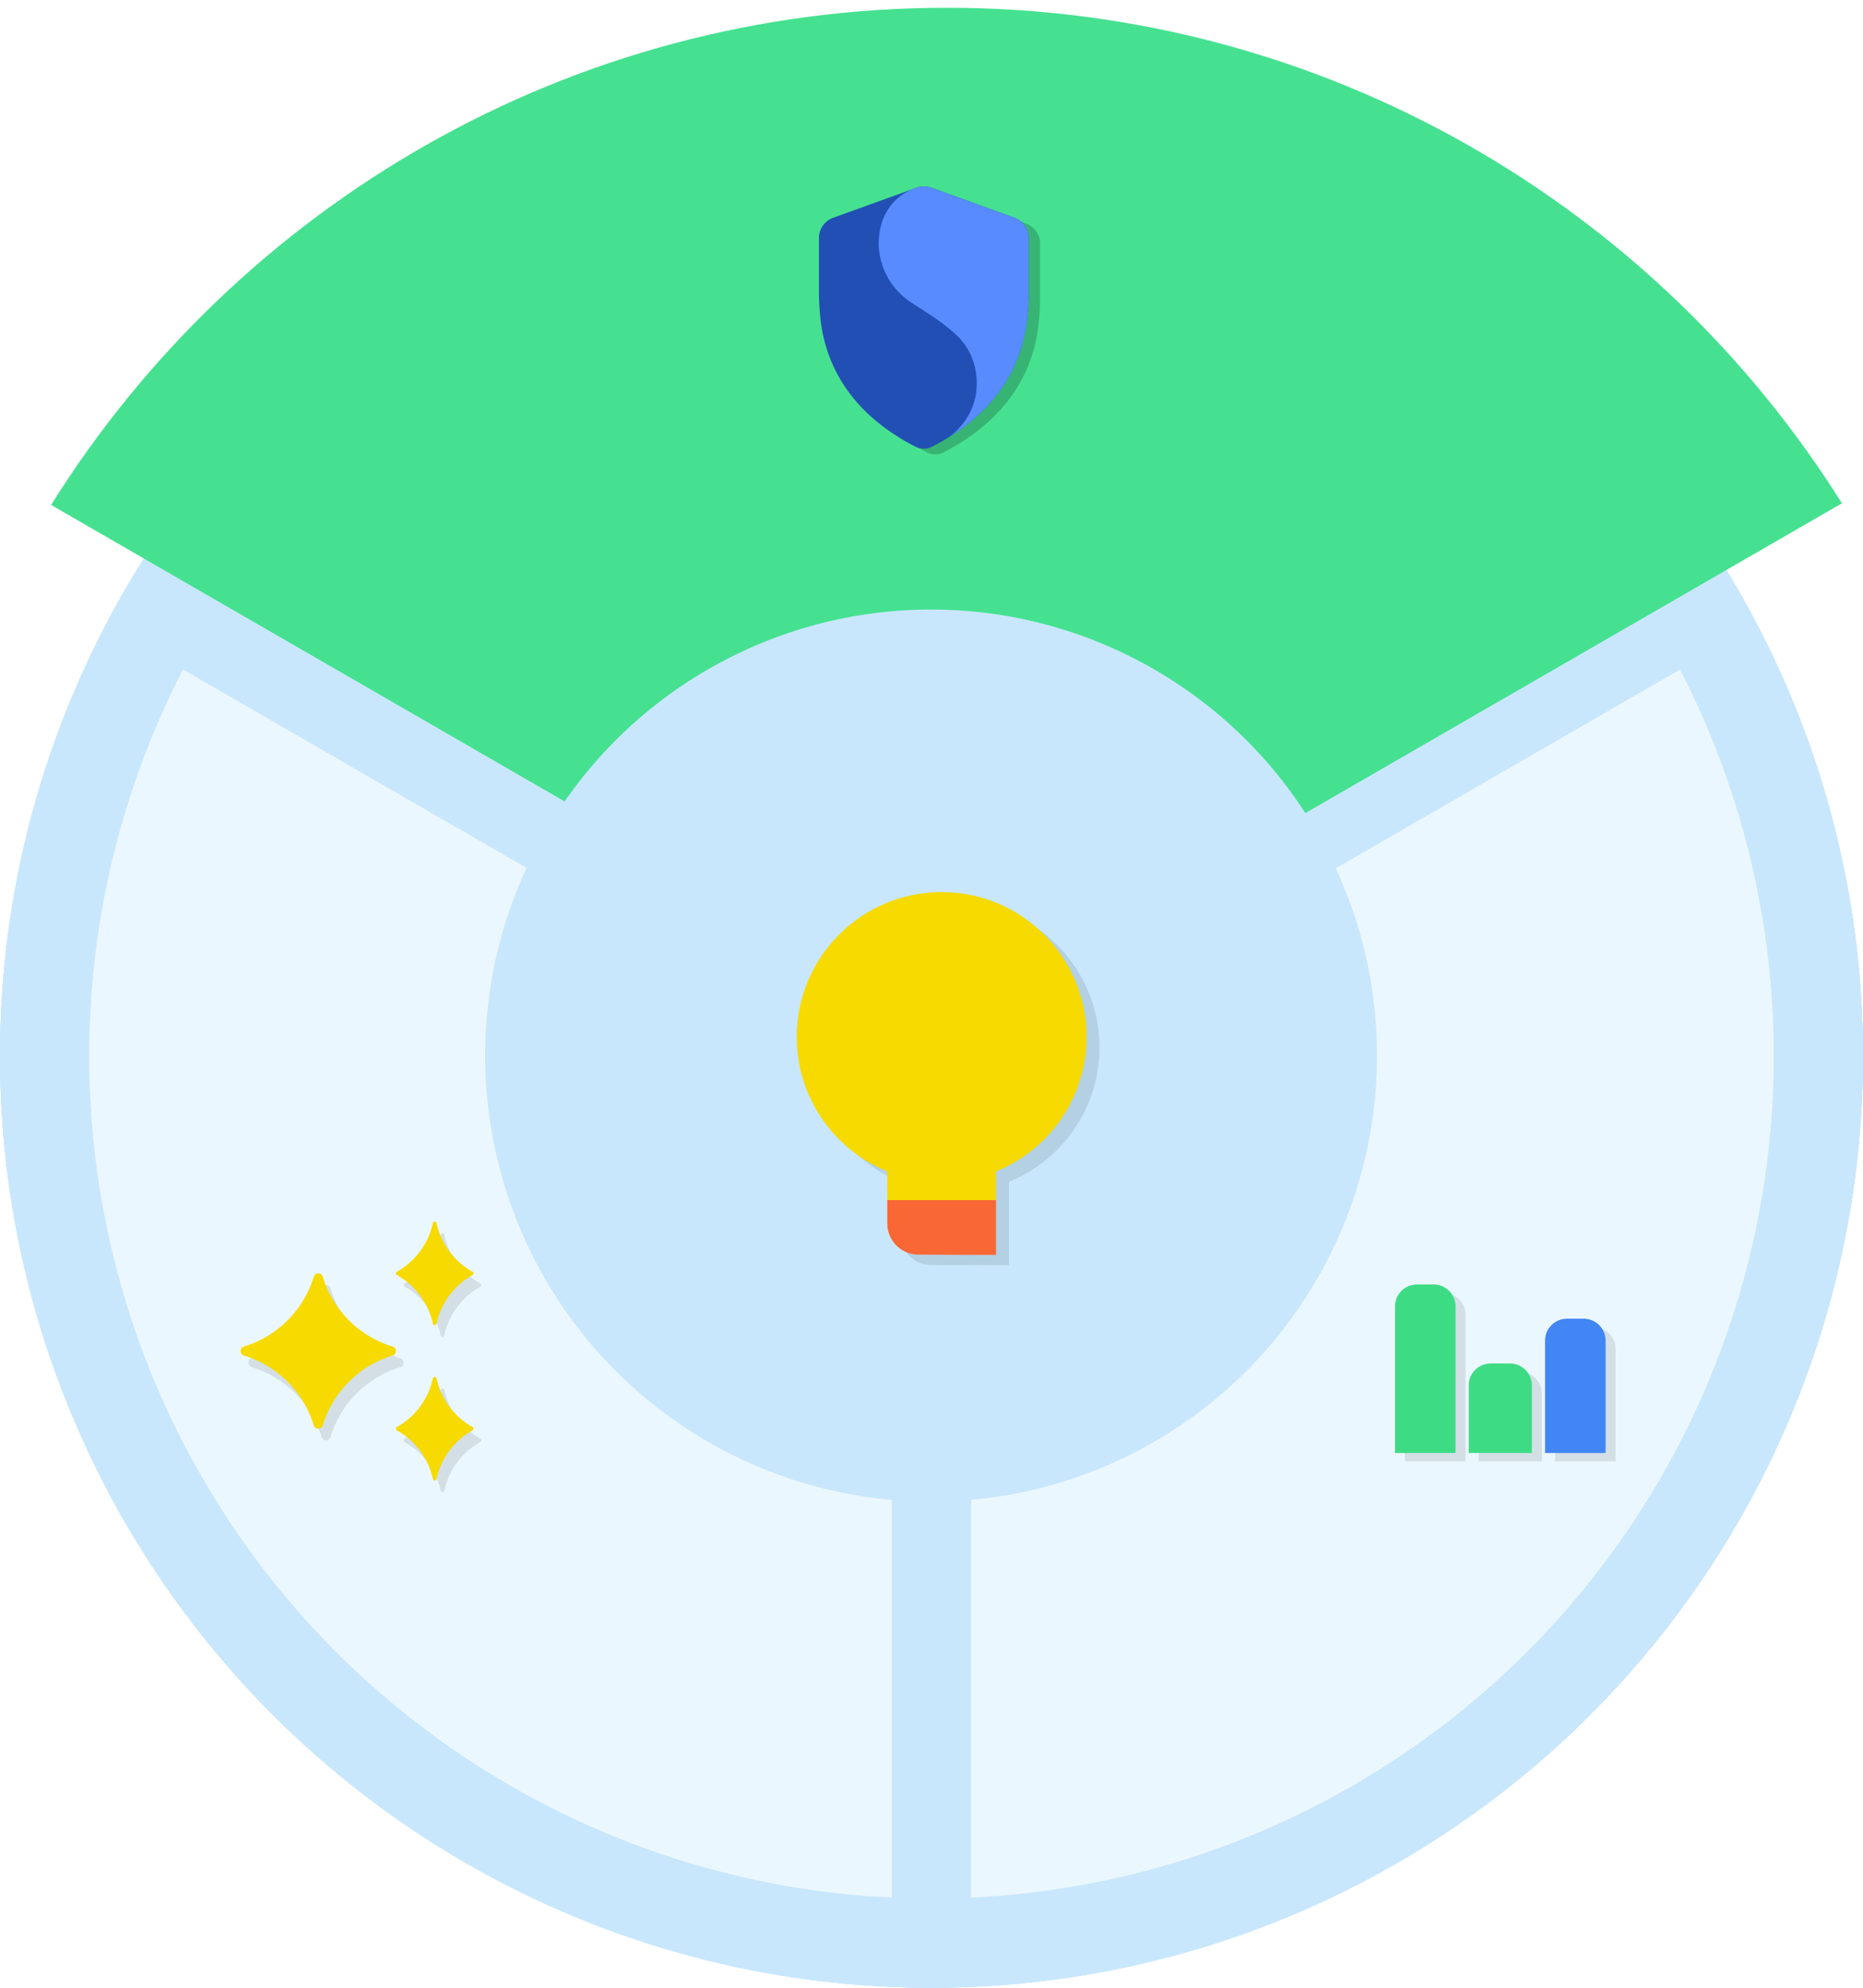 <svg xmlns="http://www.w3.org/2000/svg" width="480" height="512" fill="none"><g clip-path="url(#a)"><circle cx="240" cy="271.999" r="240" fill="#C8E7FC"/><circle cx="240.001" cy="271.999" r="217.021" fill="#DBF1FE"/><path fill="#C8E7FC" d="M229.788 54.977h20.425v155.745h-20.425zM429.773 390.722l-10.212 17.689-134.88-77.873 10.213-17.689zM183.39 312.85l10.213 17.689-134.88 77.872-10.212-17.688z"/><circle cx="240" cy="271.998" r="82.979" fill="#C8E7FC"/><circle cx="240" cy="271.999" r="240" fill="#C8E7FC" transform="rotate(180 240 271.999)"/><circle cx="239.999" cy="271.999" r="217.021" fill="#EBF7FE" transform="rotate(180 239.999 271.999)"/><path fill="#C8E7FC" d="M250.213 489.02h-20.425V333.275h20.425zM35.892 165.949l10.212-17.689 134.88 77.873-10.213 17.688zM305.912 245.737l-10.213-17.689 134.88-77.872 10.212 17.689z"/><path fill="#000" fill-opacity=".1" d="M400.657 347.476a5.662 5.662 0 0 1 5.661-5.661h4.276a5.661 5.661 0 0 1 5.661 5.661v28.927h-15.598v-28.927ZM380.99 359.006a5.661 5.661 0 0 1 5.661-5.662h4.954a5.662 5.662 0 0 1 5.661 5.662v17.397H380.99v-17.397ZM362 338.66a5.661 5.661 0 0 1 5.661-5.661h4.276a5.66 5.66 0 0 1 5.661 5.661v37.743H362V338.66ZM82.843 331.848c-2.608 8.597-9.388 15.385-17.993 17.993-1.133.341-1.133 1.974 0 2.315 8.597 2.608 15.385 9.388 17.993 17.993.341 1.133 1.974 1.133 2.315 0 2.608-8.597 9.388-15.385 17.993-17.993 1.133-.341 1.133-1.974 0-2.315-8.597-2.608-15.385-9.388-17.993-17.993-.341-1.133-1.974-1.133-2.315 0ZM113.54 358.052c-1.199 5.407-4.649 9.94-9.281 12.518a.486.486 0 0 0 0 .857c4.632 2.587 8.082 7.112 9.281 12.518a.47.47 0 0 0 .925 0c1.2-5.406 4.649-9.939 9.281-12.518a.486.486 0 0 0 0-.857c-4.632-2.586-8.081-7.111-9.281-12.518a.47.47 0 0 0-.925 0ZM113.54 318.052c-1.199 5.407-4.649 9.94-9.281 12.518a.486.486 0 0 0 0 .857c4.632 2.587 8.082 7.112 9.281 12.518a.47.47 0 0 0 .925 0c1.2-5.406 4.649-9.94 9.281-12.518a.486.486 0 0 0 0-.857c-4.632-2.587-8.081-7.111-9.281-12.518a.47.47 0 0 0-.925 0Z"/><path fill="#F6DA00" d="M80.843 328.848c-2.608 8.597-9.388 15.385-17.993 17.993-1.133.341-1.133 1.974 0 2.315 8.597 2.608 15.385 9.388 17.993 17.993.341 1.133 1.974 1.133 2.315 0 2.608-8.597 9.388-15.385 17.993-17.993 1.133-.341 1.133-1.974 0-2.315-8.597-2.608-15.385-9.388-17.993-17.993-.341-1.133-1.974-1.133-2.315 0ZM111.54 355.052c-1.199 5.407-4.649 9.94-9.281 12.518a.486.486 0 0 0 0 .857c4.632 2.587 8.082 7.112 9.281 12.518a.47.47 0 0 0 .925 0c1.2-5.406 4.649-9.939 9.281-12.518a.486.486 0 0 0 0-.857c-4.632-2.586-8.081-7.111-9.281-12.518a.47.47 0 0 0-.925 0ZM111.54 315.052c-1.199 5.407-4.649 9.94-9.281 12.518a.486.486 0 0 0 0 .857c4.632 2.587 8.082 7.112 9.281 12.518a.47.47 0 0 0 .925 0c1.2-5.406 4.649-9.94 9.281-12.518a.486.486 0 0 0 0-.857c-4.632-2.587-8.081-7.111-9.281-12.518a.47.47 0 0 0-.925 0Z"/><path fill="#4285F4" d="M398.082 345.327a5.662 5.662 0 0 1 5.662-5.661h4.275a5.662 5.662 0 0 1 5.662 5.661v28.927h-15.599v-28.927Z"/><path fill="#3DDC84" d="M378.415 356.857a5.661 5.661 0 0 1 5.661-5.661h4.954a5.661 5.661 0 0 1 5.662 5.661v17.397h-16.277v-17.397ZM359.425 336.511a5.661 5.661 0 0 1 5.662-5.661h4.275a5.661 5.661 0 0 1 5.662 5.661v37.743h-15.599v-37.743Z"/><circle cx="240" cy="272" r="240" fill="#C8E7FC"/><circle cx="240.001" cy="272" r="217.021" fill="#DBF1FE"/><path fill="#C8E7FC" d="M229.788 54.979h20.425v155.745h-20.425zM429.773 390.723l-10.212 17.689-134.88-77.873 10.213-17.688zM183.39 312.851l10.213 17.689-134.88 77.872-10.212-17.688z"/><circle cx="240" cy="272" r="82.979" fill="#C8E7FC"/><circle cx="240" cy="272" r="240" fill="#C8E7FC" transform="rotate(180 240 272)"/><circle cx="239.999" cy="272" r="217.021" fill="#EBF7FE" transform="rotate(180 239.999 272)"/><path fill="#C8E7FC" d="M250.213 489.021h-20.425V333.276h20.425zM35.892 165.95l10.212-17.688 134.88 77.873-10.213 17.688zM305.912 245.738l-10.213-17.689 134.88-77.872 10.212 17.689z"/><path fill="#000" fill-opacity=".1" d="M400.657 347.478a5.662 5.662 0 0 1 5.661-5.662h4.276a5.661 5.661 0 0 1 5.661 5.662v28.926h-15.598v-28.926ZM380.99 359.007a5.661 5.661 0 0 1 5.661-5.661h4.954a5.662 5.662 0 0 1 5.661 5.661v17.397H380.99v-17.397ZM362 338.661a5.662 5.662 0 0 1 5.661-5.661h4.276a5.661 5.661 0 0 1 5.661 5.661v37.743H362v-37.743ZM82.843 331.85c-2.608 8.596-9.388 15.385-17.993 17.992-1.133.342-1.133 1.974 0 2.316 8.597 2.607 15.385 9.388 17.993 17.992.341 1.133 1.974 1.133 2.315 0 2.608-8.596 9.388-15.385 17.993-17.992 1.133-.342 1.133-1.974 0-2.316-8.597-2.607-15.385-9.388-17.993-17.992-.341-1.133-1.974-1.133-2.315 0ZM113.54 358.054c-1.199 5.406-4.649 9.939-9.281 12.518a.486.486 0 0 0 0 .857c4.632 2.587 8.082 7.111 9.281 12.518a.47.47 0 0 0 .925 0c1.2-5.407 4.649-9.94 9.281-12.518a.486.486 0 0 0 0-.857c-4.632-2.587-8.081-7.112-9.281-12.518a.47.47 0 0 0-.925 0ZM113.54 318.054c-1.199 5.406-4.649 9.939-9.281 12.518a.485.485 0 0 0 0 .856c4.632 2.587 8.082 7.112 9.281 12.519a.47.47 0 0 0 .925 0c1.2-5.407 4.649-9.94 9.281-12.519a.485.485 0 0 0 0-.856c-4.632-2.587-8.081-7.112-9.281-12.518a.47.47 0 0 0-.925 0Z"/><path fill="#F6DA00" d="M80.843 328.85c-2.608 8.596-9.388 15.385-17.993 17.992-1.133.342-1.133 1.974 0 2.316 8.597 2.607 15.385 9.388 17.993 17.992.341 1.133 1.974 1.133 2.315 0 2.608-8.596 9.388-15.385 17.993-17.992 1.133-.342 1.133-1.974 0-2.316-8.597-2.607-15.385-9.388-17.993-17.992-.341-1.133-1.974-1.133-2.315 0ZM111.54 355.054c-1.199 5.406-4.649 9.939-9.281 12.518a.486.486 0 0 0 0 .857c4.632 2.587 8.082 7.111 9.281 12.518a.47.47 0 0 0 .925 0c1.2-5.407 4.649-9.94 9.281-12.518a.486.486 0 0 0 0-.857c-4.632-2.587-8.081-7.112-9.281-12.518a.47.47 0 0 0-.925 0ZM111.54 315.054c-1.199 5.406-4.649 9.939-9.281 12.518a.485.485 0 0 0 0 .856c4.632 2.587 8.082 7.112 9.281 12.519a.47.47 0 0 0 .925 0c1.2-5.407 4.649-9.94 9.281-12.519a.485.485 0 0 0 0-.856c-4.632-2.587-8.081-7.112-9.281-12.518a.47.47 0 0 0-.925 0Z"/><path fill="#4285F4" d="M398.082 345.329a5.662 5.662 0 0 1 5.662-5.662h4.275a5.662 5.662 0 0 1 5.662 5.662v28.926h-15.599v-28.926Z"/><path fill="#3DDC84" d="M378.415 356.858a5.662 5.662 0 0 1 5.661-5.661h4.954a5.662 5.662 0 0 1 5.662 5.661v17.398h-16.277v-17.398ZM359.425 336.512a5.662 5.662 0 0 1 5.662-5.661h4.275a5.662 5.662 0 0 1 5.662 5.661v37.743h-15.599v-37.743Z"/><g filter="url(#b)"><path fill="#45E190" fill-rule="evenodd" d="M11.164 128.061 241.5 261l231.07-133.363C424.467 50.971 339.186.001 242 .001c-97.365 0-182.781 51.158-230.836 128.06Z" clip-rule="evenodd"/></g><circle cx="239.894" cy="271.893" r="114.894" fill="#C8E7FC" transform="rotate(180 239.894 271.893)"/><path fill="#000" fill-opacity=".1" fill-rule="evenodd" d="M259.951 304.399c13.682-5.538 23.333-18.952 23.333-34.62 0-20.618-16.715-37.333-37.333-37.333-20.619 0-37.334 16.715-37.334 37.333 0 15.668 9.652 29.082 23.334 34.62V317.831c0 4.398 3.546 7.971 7.944 7.995 6.218.033 14.685.073 20.056.073v-21.5Z" clip-rule="evenodd"/><path fill="#F86734" d="M256.618 309.113v14.119c-5.372 0-13.839-.039-20.057-.073-4.398-.024-7.943-3.597-7.943-7.995v-6.051h28Z"/><path fill="#F6DA00" d="M228.617 297.446v11.667h28v-11.667h-28Z"/><path fill="#F6DA00" d="M242.618 304.446c20.618 0 37.333-16.715 37.333-37.333 0-20.619-16.715-37.334-37.333-37.334-20.619 0-37.334 16.715-37.334 37.334 0 20.618 16.715 37.333 37.334 37.333Z"/><path fill="#000" fill-opacity=".2" d="M268 62.775c0-2.332-1.453-4.393-3.649-5.204l-21.49-7.773a5.5 5.5 0 0 0-3.75 0l-21.524 7.773c-2.196.81-3.649 2.872-3.649 5.204v14.8c.068 2.535.237 4.968.575 7.503 1.588 10.746 7.67 22.945 24.327 31.46a4.646 4.646 0 0 0 4.224 0c16.658-8.549 22.74-20.714 24.328-31.46.338-2.5.54-4.968.574-7.502V62.775H268Z"/><path fill="#224FB4" d="M265.062 61.306c0-2.332-1.453-4.393-3.649-5.204l-21.49-7.772a5.5 5.5 0 0 0-3.75 0l-21.524 7.772c-2.196.81-3.649 2.872-3.649 5.204v14.8c.068 2.535.237 4.968.574 7.503 1.588 10.746 7.67 22.945 24.328 31.46a4.646 4.646 0 0 0 4.224 0c16.658-8.549 22.74-20.714 24.328-31.46.338-2.5.54-4.968.574-7.502V61.306h.034Z"/><path fill="#578BFF" d="m261.408 56.102-21.49-7.772a5.5 5.5 0 0 0-3.75 0l-.845.304c-1.588.642-3.548 1.723-5.237 3.615-2.264 2.535-3.683 6.05-3.683 10.577v.17c0 .71.101 4.46 2.331 8.481 1.892 3.38 4.359 5.306 5.846 6.32 1.317.844 6.521 4.156 8.481 5.677 2.872 2.264 5 4.02 6.588 7.028 2.872 5.34 1.859 10.713 1.724 11.49-1.115 5.643-4.798 9.056-6.893 10.645 13.38-8.314 18.55-19.262 20.003-28.994.338-2.501.54-4.968.574-7.502V61.306c0-2.332-1.453-4.393-3.649-5.204Z"/></g><defs><clipPath id="a"><path fill="#fff" d="M0 0h480v512H0z"/></clipPath><filter id="b" width="469.406" height="268.999" x="9.164" y="-1.999" color-interpolation-filters="sRGB" filterUnits="userSpaceOnUse"><feFlood flood-opacity="0" result="BackgroundImageFix"/><feColorMatrix in="SourceAlpha" result="hardAlpha" values="0 0 0 0 0 0 0 0 0 0 0 0 0 0 0 0 0 0 127 0"/><feOffset dx="2" dy="2"/><feGaussianBlur stdDeviation="2"/><feComposite in2="hardAlpha" operator="out"/><feColorMatrix values="0 0 0 0 0 0 0 0 0 0 0 0 0 0 0 0 0 0 0.1 0"/><feBlend in2="BackgroundImageFix" result="effect1_dropShadow_408_16126"/><feBlend in="SourceGraphic" in2="effect1_dropShadow_408_16126" result="shape"/></filter></defs></svg>